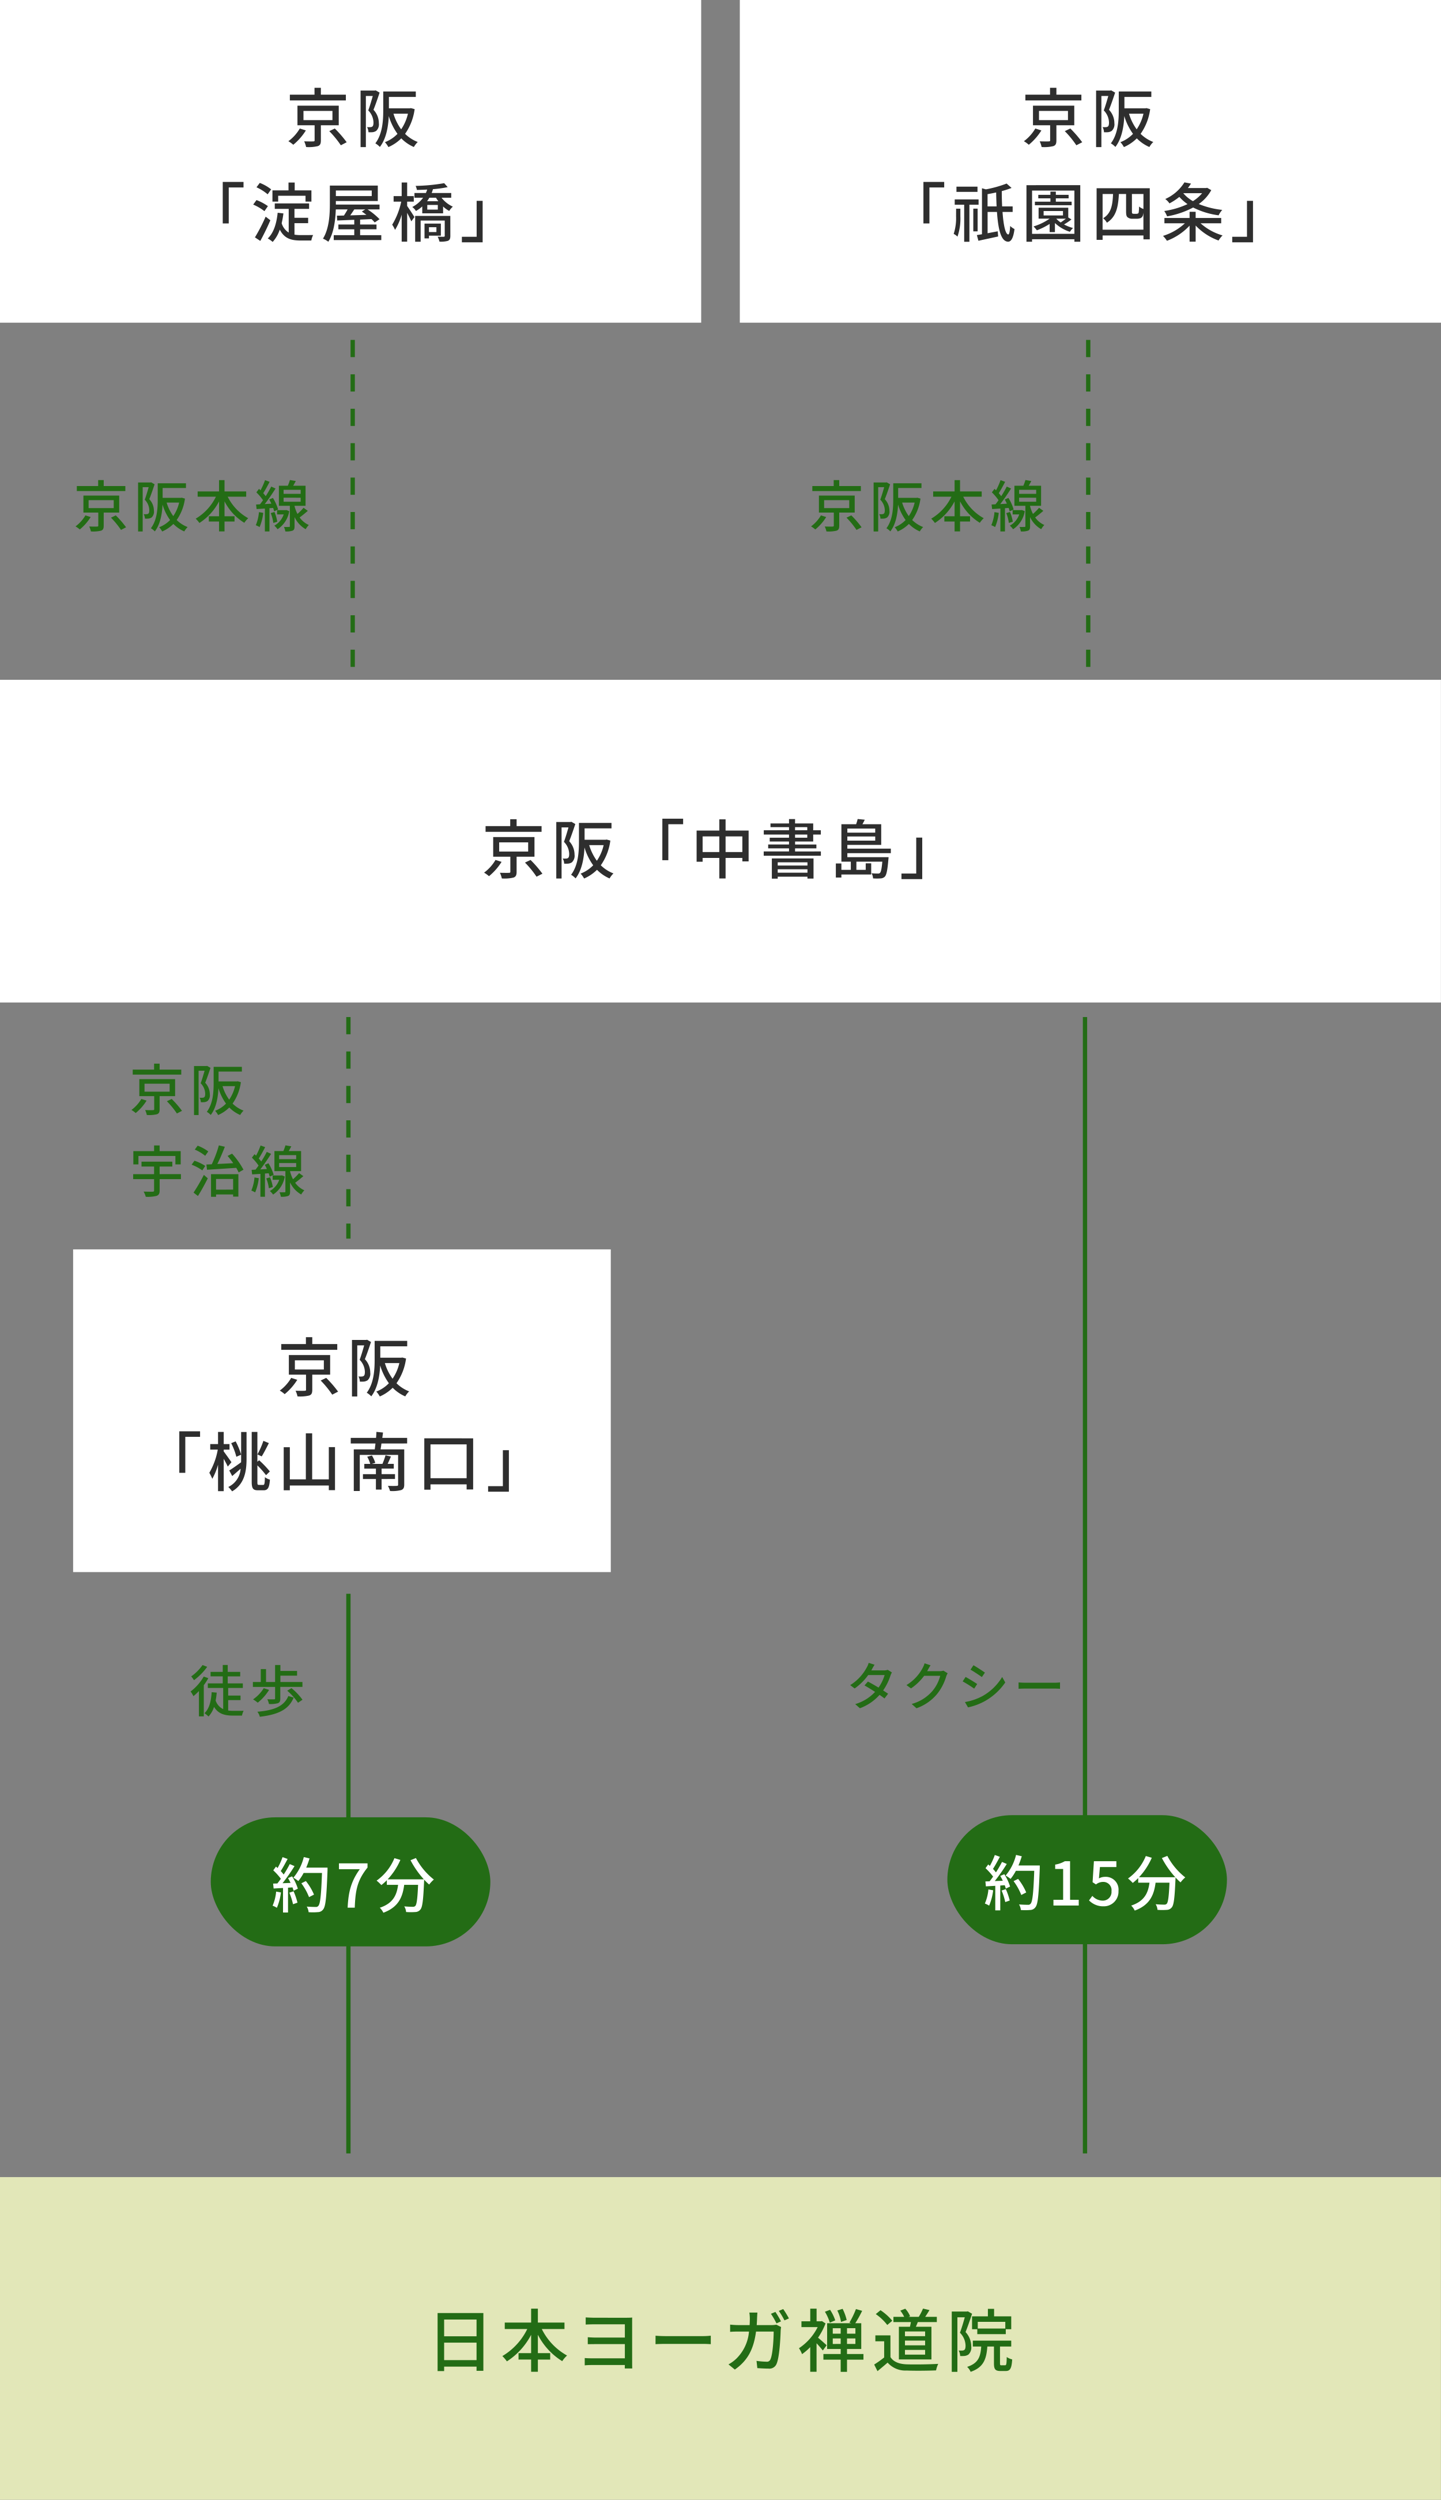 <svg xmlns="http://www.w3.org/2000/svg" width="335.016" height="581" viewBox="0 0 335.016 581">
  <rect x="0" y="0" width="335.016" height="581" fill="#808080" stroke="none"/>
  <g id="グループ_987" data-name="グループ 987" transform="translate(-20 -2102)">
    <rect id="長方形_600" data-name="長方形 600" width="335" height="75" transform="translate(20 2260)" fill="#fff"/>
    <rect id="長方形_598" data-name="長方形 598" width="163.016" height="75" transform="translate(20 2102)" fill="#fff"/>
    <rect id="長方形_599" data-name="長方形 599" width="163.016" height="75" transform="translate(192 2102)" fill="#fff"/>
    <path id="パス_3270" data-name="パス 3270" d="M-42.09-10.995h-5.805v-1.6H-49.38v1.6h-5.73V-9.66h13.02ZM-52.8-3.135A9.838,9.838,0,0,1-55.455-.18a7.309,7.309,0,0,1,1.14.825,13.54,13.54,0,0,0,2.925-3.33Zm.855-4.08h6.735v2.13h-6.735Zm8.205,3.33v-4.56h-9.6v4.56h3.99V-.39c0,.2-.075.255-.345.255-.24.015-1.185.015-2.085-.015a5.727,5.727,0,0,1,.45,1.32,9.15,9.15,0,0,0,2.7-.2c.57-.195.735-.585.735-1.335V-3.885ZM-45.945-2.52A22.757,22.757,0,0,1-43.26.765l1.365-.7a26.568,26.568,0,0,0-2.76-3.195ZM-35.16-12l-.21.045h-3.3V1.185h1.23v-11.88h1.6c-.285,1.02-.675,2.355-1.05,3.36A4.114,4.114,0,0,1-35.67-4.53c0,.435-.06.795-.27.945a.808.808,0,0,1-.465.135,4.521,4.521,0,0,1-.765-.015,2.724,2.724,0,0,1,.33,1.2,7.113,7.113,0,0,0,.99-.015,2.019,2.019,0,0,0,.81-.3,2.076,2.076,0,0,0,.615-1.785,4.541,4.541,0,0,0-1.245-3.12c.48-1.17,1.005-2.73,1.425-3.99Zm7.5,5.43a10.692,10.692,0,0,1-1.575,3.63A12.057,12.057,0,0,1-31.02-6.57Zm.7-1.3-.255.045h-4.875v-2.64h6.255v-1.275H-33.4v4.3c0,2.34-.135,5.52-1.83,7.755a4.788,4.788,0,0,1,1.05.84C-32.67-.8-32.22-3.66-32.115-6.03A13.835,13.835,0,0,0-30.09-1.89,8.042,8.042,0,0,1-33.015.045a5.439,5.439,0,0,1,.81,1.14,9.715,9.715,0,0,0,3-2.025A9.158,9.158,0,0,0-26.28,1.17,5.285,5.285,0,0,1-25.38,0a8.472,8.472,0,0,1-2.94-1.89A12.917,12.917,0,0,0-26.1-7.635Zm12.945,4.8h1.395V-11.43H-9.18v-1.29h-4.83ZM.69-4.965V-8.6h3.9v3.63Zm-5.34,0V-8.6H-.765v3.63ZM.69-9.96v-2.61H-.765v2.61h-5.28v7.245H-4.65V-3.6H-.765V1.17H.69V-3.6h3.9v.81H6.045V-9.96ZM19.725-2.58v.75H12.81v-.75ZM12.81-.165v-.8h6.915v.8Zm-1.365,1.38H12.81V.765h6.915V1.2h1.41V-3.48h-9.69Zm5.4-10.245H19.68V-8.3H16.845Zm0-1.725H19.68v.72H16.845Zm0,5.655v-.72H21.8v-.9h-4.95v-.69H21.06V-9.03h1.77v-1.005H21.06V-11.61H16.845v-1.02h-1.41v1.02H11.13v.855h4.305v.72H9.57V-9.03h5.865V-8.3H10.95v.885h4.485v.69H10.59v.9h4.845v.72H9.555v1h13.29v-1Zm18.63-5.325v.945H29v-.945ZM29-7.62v-.96h6.48v.96Zm10.11,2.91V-5.76H29v-.87H36.87v-4.8H32.505c.18-.33.375-.69.54-1.05l-1.65-.165a10.555,10.555,0,0,1-.36,1.215h-3.42v8.7h2.19V-.825h-2.19V-2.31h-1.29V.96h1.29V.255h6.93v-2.6H33.27V-.825H31.1V-2.73h6.03c-.15,1.68-.315,2.37-.54,2.61a.636.636,0,0,1-.495.15,12.743,12.743,0,0,1-1.47-.075,2.638,2.638,0,0,1,.345,1.2,11.725,11.725,0,0,0,1.8,0,1.454,1.454,0,0,0,.96-.42c.375-.435.6-1.485.81-3.99.03-.165.045-.525.045-.525H29v-.93Zm7.3-3.615h-1.4V.03H41.58V1.32h4.83Z" transform="translate(188 2305)" fill="#2e2e2e"/>
    <path id="パス_3266" data-name="パス 3266" d="M-1.59-10.995H-7.4v-1.6H-8.88v1.6h-5.73V-9.66H-1.59ZM-12.3-3.135A9.838,9.838,0,0,1-14.955-.18a7.309,7.309,0,0,1,1.14.825,13.54,13.54,0,0,0,2.925-3.33Zm.855-4.08H-4.71v2.13h-6.735Zm8.2,3.33v-4.56h-9.6v4.56h3.99V-.39c0,.2-.075.255-.345.255-.24.015-1.185.015-2.085-.015a5.727,5.727,0,0,1,.45,1.32,9.15,9.15,0,0,0,2.7-.2C-7.56.78-7.4.39-7.4-.36V-3.885Zm-2.2,1.365A22.757,22.757,0,0,1-2.76.765L-1.4.06a26.568,26.568,0,0,0-2.76-3.195ZM5.34-12l-.21.045H1.83V1.185H3.06v-11.88H4.665c-.285,1.02-.675,2.355-1.05,3.36A4.114,4.114,0,0,1,4.83-4.53c0,.435-.06.795-.27.945A.808.808,0,0,1,4.1-3.45a4.521,4.521,0,0,1-.765-.015,2.724,2.724,0,0,1,.33,1.2,7.113,7.113,0,0,0,.99-.015,2.019,2.019,0,0,0,.81-.3,2.076,2.076,0,0,0,.615-1.785A4.541,4.541,0,0,0,4.83-7.485c.48-1.17,1.005-2.73,1.425-3.99Zm7.5,5.43a10.692,10.692,0,0,1-1.575,3.63A12.057,12.057,0,0,1,9.48-6.57Zm.7-1.3-.255.045H8.415v-2.64H14.67v-1.275H7.1v4.3C7.1-5.1,6.96-1.92,5.265.315a4.788,4.788,0,0,1,1.05.84C7.83-.8,8.28-3.66,8.385-6.03A13.835,13.835,0,0,0,10.41-1.89,8.042,8.042,0,0,1,7.485.045a5.439,5.439,0,0,1,.81,1.14,9.715,9.715,0,0,0,3-2.025A9.158,9.158,0,0,0,14.22,1.17,5.285,5.285,0,0,1,15.12,0a8.472,8.472,0,0,1-2.94-1.89A12.917,12.917,0,0,0,14.4-7.635Zm-43.755,26.8h1.395V10.57h3.435V9.28h-4.83Zm12.885-6.435h6.36v1.365H-9.6v-2.61h-3.885V9.43h-1.44v1.815H-18.66v2.61h1.335Zm-1.635-1.485a9.993,9.993,0,0,0-2.64-1.5l-.765,1.02a10.87,10.87,0,0,1,2.6,1.635Zm-.75,3.9a11.562,11.562,0,0,0-2.655-1.41l-.765,1.05a11.094,11.094,0,0,1,2.61,1.53Zm-.525,2.445a41.477,41.477,0,0,1-2.49,4.815l1.245.825c.78-1.41,1.665-3.21,2.34-4.8Zm6.7,1.515h3.18V17.62h-3.18V15.55h3.4V14.275H-18.12V15.55h3.24v5.505a3.857,3.857,0,0,1-1.635-2.175,20.563,20.563,0,0,0,.405-2.28l-1.335-.15c-.27,2.55-.93,4.665-2.3,5.97a7.075,7.075,0,0,1,1.14.81,8.086,8.086,0,0,0,1.65-2.865c1.08,2.13,2.73,2.535,4.86,2.535h2.475a4.395,4.395,0,0,1,.42-1.275c-.57.015-2.385.015-2.835.015a9.547,9.547,0,0,1-1.5-.1ZM2.925,15.67l-.8.5c.345.225.7.495,1.065.765-1.305.045-2.58.09-3.765.12.315-.435.63-.915.945-1.38Zm1.5-4.395v1.3h-8.34v-1.3Zm-2.7,10.38V20.29h3.81V19.18H1.725V18.04l2.64-.12a8.733,8.733,0,0,1,.75.78l1.125-.75a15.586,15.586,0,0,0-2.79-2.28H6.24V14.545H-3.915V13.72h9.75V10.135H-5.31V14.35c0,2.385-.135,5.76-1.605,8.115a5.628,5.628,0,0,1,1.245.72C-4.365,21.1-4.02,18.1-3.93,15.67h2.745c-.255.48-.57.99-.855,1.425-.6.015-1.155.03-1.635.03L-3.6,18.25l3.96-.165v1.1H-3.33v1.11H.36v1.365H-4.41V22.8H6.645v-1.14ZM12.66,13.87H14.2V12.58H12.66V9.415H11.385V12.58H9.51v1.29h1.77a16.99,16.99,0,0,1-2.1,5.355,6.283,6.283,0,0,1,.66,1.215,14.162,14.162,0,0,0,1.545-3.555V23.17H12.66v-6.7c.375.7.78,1.515.96,1.98l.735-1c-.24-.39-1.275-2-1.7-2.58Zm6.8,5.94v1.125H17.73V19.81Zm1.035,1.965V18.97h-3.8v3.435H17.73v-.63Zm2.2-4.59H14.52v6h1.275v-4.92h5.6v3.54c0,.165-.045.21-.24.225-.18,0-.8,0-1.41-.015a4.538,4.538,0,0,1,.42,1.14,5.781,5.781,0,0,0,1.98-.18c.435-.21.555-.555.555-1.155Zm-2.91-1.47H17.34v-1.08h2.445Zm-.42-2.76a6.333,6.333,0,0,0,.54.81h-2.61a8.228,8.228,0,0,0,.525-.81Zm3.54,0v-1.1H18.36c.12-.3.21-.585.3-.885a26.437,26.437,0,0,0,3.42-.48l-.81-.915a43.318,43.318,0,0,1-6.645.63,3.645,3.645,0,0,1,.3.945c.765-.015,1.575-.045,2.385-.09a5.723,5.723,0,0,1-.3.795H14.355v1.1h2.01a7.238,7.238,0,0,1-2.52,2.16,2.994,2.994,0,0,1,.855.93,8.4,8.4,0,0,0,1.47-1.065v1.6h4.845v-1.59A6.49,6.49,0,0,0,22.44,16.03a4.218,4.218,0,0,1,.84-1,7.01,7.01,0,0,1-2.625-2.07Zm7.305.72H28.815V22.03H25.38v1.29h4.83Z" transform="translate(102 2135)" fill="#2e2e2e"/>
    <path id="パス_3267" data-name="パス 3267" d="M-1.59-10.995H-7.4v-1.6H-8.88v1.6h-5.73V-9.66H-1.59ZM-12.3-3.135A9.838,9.838,0,0,1-14.955-.18a7.309,7.309,0,0,1,1.14.825,13.54,13.54,0,0,0,2.925-3.33Zm.855-4.08H-4.71v2.13h-6.735Zm8.2,3.33v-4.56h-9.6v4.56h3.99V-.39c0,.2-.075.255-.345.255-.24.015-1.185.015-2.085-.015a5.727,5.727,0,0,1,.45,1.32,9.15,9.15,0,0,0,2.7-.2C-7.56.78-7.4.39-7.4-.36V-3.885Zm-2.2,1.365A22.757,22.757,0,0,1-2.76.765L-1.4.06a26.568,26.568,0,0,0-2.76-3.195ZM5.34-12l-.21.045H1.83V1.185H3.06v-11.88H4.665c-.285,1.02-.675,2.355-1.05,3.36A4.114,4.114,0,0,1,4.83-4.53c0,.435-.06.795-.27.945A.808.808,0,0,1,4.1-3.45a4.521,4.521,0,0,1-.765-.015,2.724,2.724,0,0,1,.33,1.2,7.113,7.113,0,0,0,.99-.015,2.019,2.019,0,0,0,.81-.3,2.076,2.076,0,0,0,.615-1.785A4.541,4.541,0,0,0,4.83-7.485c.48-1.17,1.005-2.73,1.425-3.99Zm7.5,5.43a10.692,10.692,0,0,1-1.575,3.63A12.057,12.057,0,0,1,9.48-6.57Zm.7-1.3-.255.045H8.415v-2.64H14.67v-1.275H7.1v4.3C7.1-5.1,6.96-1.92,5.265.315a4.788,4.788,0,0,1,1.05.84C7.83-.8,8.28-3.66,8.385-6.03A13.835,13.835,0,0,0,10.41-1.89,8.042,8.042,0,0,1,7.485.045a5.439,5.439,0,0,1,.81,1.14,9.715,9.715,0,0,0,3-2.025A9.158,9.158,0,0,0,14.22,1.17,5.285,5.285,0,0,1,15.12,0a8.472,8.472,0,0,1-2.94-1.89A12.917,12.917,0,0,0,14.4-7.635Zm-51.855,26.8h1.395V10.57h3.435V9.28h-4.83Zm12.57-8.55h-4.89V11.6h4.89Zm-4.98,6.885a11.762,11.762,0,0,1-.555,4.095A3.2,3.2,0,0,1-30.4,22a12.805,12.805,0,0,0,.675-4.725v-1.77h-.99Zm5.235-2.685v-1.23h-5.55v1.23h2.2v8.61h1.215v-8.61Zm-.225.915h-1.005v5.28h1.005Zm2.31-.525v-2.85c.66-.105,1.32-.24,2-.39.015,1.14.06,2.235.1,3.24Zm5.835,1.29v-1.29H-20.01c-.06-1.11-.09-2.31-.09-3.555a21.511,21.511,0,0,0,2.28-.735l-1.155-1.02a26.89,26.89,0,0,1-4.815,1.35l-.915-.255V21.445c-.435.075-.84.135-1.185.195l.36,1.32c1.29-.285,2.985-.645,4.59-1l-.1-1.2c-.8.15-1.6.3-2.355.45v-4.95h2.175c.3,4.215.975,6.87,2.595,6.915.57,0,1.185-.57,1.485-2.94a3.584,3.584,0,0,1-1-.72c-.075,1.26-.225,1.98-.45,1.98-.66-.045-1.11-2.145-1.335-5.235Zm13.71-2.385H-7.53v-.78h2.97v-.81H-7.53v-.75H-8.79v.75h-2.82v.81h2.82v.78H-12.4v.825h8.55Zm-3.57,3.945H-5.19c-.375.3-.81.615-1.215.885a5.959,5.959,0,0,1-1.02-.87Zm-2.94-1.77h4.5v1.02h-4.5Zm5.73,1.5V15.28h-6.9v2.535H-8.97a13,13,0,0,1-3.75,1.815,7.118,7.118,0,0,1,.78.9,16.155,16.155,0,0,0,2.97-1.485V20.95h1.23V18.835a9.051,9.051,0,0,0,3.48,2.04,4.612,4.612,0,0,1,.735-.885,8.991,8.991,0,0,1-2.1-.825A13.458,13.458,0,0,0-3.9,18Zm-8.415,3.8V11.29h9.84V21.34Zm-1.305-11.31V23.185h1.305V22.6h9.84v.585h1.365V10.03Zm17.7,10.35V12.085h2.43c-.105,2.565-.42,4.5-2.3,5.64a3.6,3.6,0,0,1,.87,1.035c2.19-1.38,2.625-3.66,2.79-6.675H8.8V16.09c0,.945.12,1.23.39,1.44a1.7,1.7,0,0,0,1.05.315h1a2.769,2.769,0,0,0,.9-.135,1,1,0,0,0,.555-.6,3.074,3.074,0,0,0,.135-.75v4.02Zm9.495-4.815a3.528,3.528,0,0,1-1.02-.57,9.944,9.944,0,0,1-.075,1.3c-.03.195-.1.3-.195.33a1,1,0,0,1-.405.06H10.59a.671.671,0,0,1-.33-.075c-.075-.045-.1-.21-.1-.45v-4.08H12.84ZM1.95,10.75v12H3.345V21.73H12.84v.9h1.47V10.75Zm20.175,1.155h4.35a8.83,8.83,0,0,1-2.13,1.845,8.263,8.263,0,0,1-2.235-1.83Zm5.52-1.26-.24.06h-4.23q.383-.518.72-1.035l-1.53-.285a10.1,10.1,0,0,1-4.455,3.87,4.2,4.2,0,0,1,.975,1.02,13.831,13.831,0,0,0,2.3-1.515,10.26,10.26,0,0,0,1.9,1.68,19.185,19.185,0,0,1-5.415,1.6,5.231,5.231,0,0,1,.66,1.245,20.234,20.234,0,0,0,6.06-2.055,18.419,18.419,0,0,0,5.925,1.815,5.766,5.766,0,0,1,.84-1.26,19.939,19.939,0,0,1-5.46-1.365,9.5,9.5,0,0,0,2.91-3.225Zm3.27,8.25v-1.23h-5.94v-1.44h-1.41v1.44h-5.85V18.9H22.47a13.083,13.083,0,0,1-5.085,2.925,6.631,6.631,0,0,1,.915,1.14,13.872,13.872,0,0,0,5.265-3.525V23.17h1.41V19.42A13.753,13.753,0,0,0,30.3,22.9a5.892,5.892,0,0,1,.93-1.185,12.985,12.985,0,0,1-5.115-2.82Zm7.395-5.22h-1.4V22.03H33.48v1.29h4.83Z" transform="translate(273 2135)" fill="#2e2e2e"/>
    <path id="パス_3269" data-name="パス 3269" d="M12.142-9.529H7.111V-10.92H5.824v1.391H.858v1.157H12.142ZM2.86-2.717A8.526,8.526,0,0,1,.559-.156a6.335,6.335,0,0,1,.988.715A11.735,11.735,0,0,0,4.082-2.327ZM3.6-6.253H9.438v1.846H3.6Zm7.111,2.886V-7.319H2.392v3.952H5.85V-.338c0,.169-.065.221-.3.221C5.343-.1,4.524-.1,3.744-.13a4.963,4.963,0,0,1,.39,1.144A7.93,7.93,0,0,0,6.474.845c.494-.169.637-.507.637-1.157V-3.367ZM8.8-2.184A19.723,19.723,0,0,1,11.128.663L12.311.052A23.026,23.026,0,0,0,9.919-2.717ZM18.148-10.4l-.182.039h-2.86V1.027h1.066v-10.3h1.391c-.247.884-.585,2.041-.91,2.912a3.565,3.565,0,0,1,1.053,2.431c0,.377-.052.689-.234.819a.7.7,0,0,1-.4.117A3.918,3.918,0,0,1,16.406-3a2.361,2.361,0,0,1,.286,1.04,6.165,6.165,0,0,0,.858-.013,1.75,1.75,0,0,0,.7-.26,1.8,1.8,0,0,0,.533-1.547,3.935,3.935,0,0,0-1.079-2.7c.416-1.014.871-2.366,1.235-3.458Zm6.5,4.706a9.267,9.267,0,0,1-1.365,3.146,10.449,10.449,0,0,1-1.547-3.146Zm.611-1.131-.221.039H20.813V-9.074h5.421v-1.1H19.669v3.731c0,2.028-.117,4.784-1.586,6.721a4.149,4.149,0,0,1,.91.728c1.313-1.69,1.7-4.173,1.794-6.227a11.99,11.99,0,0,0,1.755,3.588A6.97,6.97,0,0,1,20.007.039a4.714,4.714,0,0,1,.7.988,8.419,8.419,0,0,0,2.6-1.755,7.937,7.937,0,0,0,2.535,1.742A4.58,4.58,0,0,1,26.624,0a7.342,7.342,0,0,1-2.548-1.638A11.2,11.2,0,0,0,26-6.617Zm14.976-.234V-8.281H35.2v-2.626H33.93v2.626H28.951v1.222H33.2A12.072,12.072,0,0,1,28.5-1.95a6.98,6.98,0,0,1,.858,1A13.207,13.207,0,0,0,33.93-5.967v3.458H31.551v1.222H33.93v2.3H35.2v-2.3h2.327V-2.509H35.2V-5.98a12.618,12.618,0,0,0,4.6,4.992,5.486,5.486,0,0,1,.91-1.066,11.55,11.55,0,0,1-4.771-5ZM43.2-3.471a9.952,9.952,0,0,1-.728,3.042A6.184,6.184,0,0,1,43.355,0,11.855,11.855,0,0,0,44.2-3.3Zm3.3-.975a7.21,7.21,0,0,1,.234.793l.923-.429a10.608,10.608,0,0,0-1.209-2.691l-.858.364a9.761,9.761,0,0,1,.494.975l-1.534.091C45.4-6.422,46.332-7.8,47.06-8.957l-1-.455a23.414,23.414,0,0,1-1.287,2.236,8.033,8.033,0,0,0-.572-.7c.468-.715,1.027-1.755,1.482-2.639l-1.066-.39a15.559,15.559,0,0,1-1.053,2.366c-.117-.117-.234-.234-.351-.338l-.611.806A12.449,12.449,0,0,1,44.148-6.24c-.234.338-.481.663-.7.949l-.91.052.117,1.053c.572-.026,1.222-.078,1.924-.117V1.014h1.066v-5.4Zm-.559,1.2a8.782,8.782,0,0,1,.6,2.288l.923-.286a10.06,10.06,0,0,0-.65-2.262Zm3.64-.715-.169.026H47.424v1h1.534A4.747,4.747,0,0,1,46.774-.325a3.835,3.835,0,0,1,.754.832,6.192,6.192,0,0,0,2.717-4.2Zm-.65-2.86H52.9v.936H48.932Zm0-1.833H52.9v.936H48.932Zm4.641,4.173a13.262,13.262,0,0,1-1.417,1.43,8.876,8.876,0,0,1-.676-1.794V-4.94h2.561V-9.607H51.168c.195-.338.4-.715.6-1.092L50.4-10.933a11.048,11.048,0,0,1-.481,1.326H47.84V-4.94h2.548V-.208c0,.143-.039.182-.195.182s-.65.013-1.17,0a4.34,4.34,0,0,1,.312,1.04,4.4,4.4,0,0,0,1.69-.182c.377-.169.455-.481.455-1.027V-2.327A6.209,6.209,0,0,0,54.067.494a4.651,4.651,0,0,1,.728-.975,5.2,5.2,0,0,1-2.132-1.755c.6-.429,1.287-1,1.9-1.534Z" transform="translate(37 2224.5)" fill="#236c15"/>
    <path id="パス_3268" data-name="パス 3268" d="M12.142-9.529H7.111V-10.92H5.824v1.391H.858v1.157H12.142ZM2.86-2.717A8.526,8.526,0,0,1,.559-.156a6.335,6.335,0,0,1,.988.715A11.735,11.735,0,0,0,4.082-2.327ZM3.6-6.253H9.438v1.846H3.6Zm7.111,2.886V-7.319H2.392v3.952H5.85V-.338c0,.169-.065.221-.3.221C5.343-.1,4.524-.1,3.744-.13a4.963,4.963,0,0,1,.39,1.144A7.93,7.93,0,0,0,6.474.845c.494-.169.637-.507.637-1.157V-3.367ZM8.8-2.184A19.723,19.723,0,0,1,11.128.663L12.311.052A23.026,23.026,0,0,0,9.919-2.717ZM18.148-10.4l-.182.039h-2.86V1.027h1.066v-10.3h1.391c-.247.884-.585,2.041-.91,2.912a3.565,3.565,0,0,1,1.053,2.431c0,.377-.052.689-.234.819a.7.7,0,0,1-.4.117A3.918,3.918,0,0,1,16.406-3a2.361,2.361,0,0,1,.286,1.04,6.165,6.165,0,0,0,.858-.013,1.75,1.75,0,0,0,.7-.26,1.8,1.8,0,0,0,.533-1.547,3.935,3.935,0,0,0-1.079-2.7c.416-1.014.871-2.366,1.235-3.458Zm6.5,4.706a9.267,9.267,0,0,1-1.365,3.146,10.449,10.449,0,0,1-1.547-3.146Zm.611-1.131-.221.039H20.813V-9.074h5.421v-1.1H19.669v3.731c0,2.028-.117,4.784-1.586,6.721a4.149,4.149,0,0,1,.91.728c1.313-1.69,1.7-4.173,1.794-6.227a11.99,11.99,0,0,0,1.755,3.588A6.97,6.97,0,0,1,20.007.039a4.714,4.714,0,0,1,.7.988,8.419,8.419,0,0,0,2.6-1.755,7.937,7.937,0,0,0,2.535,1.742A4.58,4.58,0,0,1,26.624,0a7.342,7.342,0,0,1-2.548-1.638A11.2,11.2,0,0,0,26-6.617Zm14.976-.234V-8.281H35.2v-2.626H33.93v2.626H28.951v1.222H33.2A12.072,12.072,0,0,1,28.5-1.95a6.98,6.98,0,0,1,.858,1A13.207,13.207,0,0,0,33.93-5.967v3.458H31.551v1.222H33.93v2.3H35.2v-2.3h2.327V-2.509H35.2V-5.98a12.618,12.618,0,0,0,4.6,4.992,5.486,5.486,0,0,1,.91-1.066,11.55,11.55,0,0,1-4.771-5ZM43.2-3.471a9.952,9.952,0,0,1-.728,3.042A6.184,6.184,0,0,1,43.355,0,11.855,11.855,0,0,0,44.2-3.3Zm3.3-.975a7.21,7.21,0,0,1,.234.793l.923-.429a10.608,10.608,0,0,0-1.209-2.691l-.858.364a9.761,9.761,0,0,1,.494.975l-1.534.091C45.4-6.422,46.332-7.8,47.06-8.957l-1-.455a23.414,23.414,0,0,1-1.287,2.236,8.033,8.033,0,0,0-.572-.7c.468-.715,1.027-1.755,1.482-2.639l-1.066-.39a15.559,15.559,0,0,1-1.053,2.366c-.117-.117-.234-.234-.351-.338l-.611.806A12.449,12.449,0,0,1,44.148-6.24c-.234.338-.481.663-.7.949l-.91.052.117,1.053c.572-.026,1.222-.078,1.924-.117V1.014h1.066v-5.4Zm-.559,1.2a8.782,8.782,0,0,1,.6,2.288l.923-.286a10.06,10.06,0,0,0-.65-2.262Zm3.64-.715-.169.026H47.424v1h1.534A4.747,4.747,0,0,1,46.774-.325a3.835,3.835,0,0,1,.754.832,6.192,6.192,0,0,0,2.717-4.2Zm-.65-2.86H52.9v.936H48.932Zm0-1.833H52.9v.936H48.932Zm4.641,4.173a13.262,13.262,0,0,1-1.417,1.43,8.876,8.876,0,0,1-.676-1.794V-4.94h2.561V-9.607H51.168c.195-.338.4-.715.6-1.092L50.4-10.933a11.048,11.048,0,0,1-.481,1.326H47.84V-4.94h2.548V-.208c0,.143-.039.182-.195.182s-.65.013-1.17,0a4.34,4.34,0,0,1,.312,1.04,4.4,4.4,0,0,0,1.69-.182c.377-.169.455-.481.455-1.027V-2.327A6.209,6.209,0,0,0,54.067.494a4.651,4.651,0,0,1,.728-.975,5.2,5.2,0,0,1-2.132-1.755c.6-.429,1.287-1,1.9-1.534Z" transform="translate(208 2224.5)" fill="#236c15"/>
    <line id="線_360" data-name="線 360" y2="76" transform="translate(102 2181)" fill="none" stroke="#236c15" stroke-width="1" stroke-dasharray="4"/>
    <line id="線_361" data-name="線 361" y2="76" transform="translate(273 2181)" fill="none" stroke="#236c15" stroke-width="1" stroke-dasharray="4"/>
    <rect id="長方形_604" data-name="長方形 604" width="335" height="75" transform="translate(20 2608)" fill="#e2e7b8"/>
    <path id="パス_3277" data-name="パス 3277" d="M4.256-1.456V-5.52h7.536v4.064Zm7.536-9.44v3.9H4.256v-3.9ZM2.736-12.4V1.088h1.52V.048h7.536v.976h1.584V-12.4Zm29.5,3.712v-1.5H26.048v-3.232H24.48v3.232H18.352v1.5h5.232A14.858,14.858,0,0,1,17.792-2.4a8.591,8.591,0,0,1,1.056,1.232A16.254,16.254,0,0,0,24.48-7.344v4.256H21.552v1.5H24.48V1.248h1.568V-1.584h2.864v-1.5H26.048V-7.36a15.53,15.53,0,0,0,5.664,6.144,6.752,6.752,0,0,1,1.12-1.312,14.216,14.216,0,0,1-5.872-6.16Zm15.728-1.568c0-.416,0-.864.016-1.1-.288.032-.784.048-1.232.048H39.344c-.608,0-1.744-.048-2.176-.08v1.664c.416-.032,1.568-.064,2.176-.064h6.928V-6.7h-6.72c-.688,0-1.44-.048-1.9-.08v1.616c.416,0,1.216-.016,1.92-.016h6.7v3.3H38.56c-.7,0-1.3-.032-1.616-.064v1.7C37.28-.288,37.952-.32,38.56-.32h7.712c-.016.3-.016.608-.016.8h1.728c0-.288-.016-.72-.016-1.056Zm5.44,5.088c.528-.032,1.472-.064,2.368-.064h8.7c.7,0,1.424.048,1.776.064V-7.136c-.384.032-1.008.1-1.792.1H55.776c-.864,0-1.856-.048-2.368-.1Zm29.168-5.3a23.186,23.186,0,0,0-1.3-2.192l-1.04.432A18.16,18.16,0,0,1,81.52-10ZM76.928-9.6c.032-.5.064-1.024.08-1.568.016-.384.048-.976.08-1.344H75.216a10.178,10.178,0,0,1,.112,1.376q0,.816-.048,1.536H72.7c-.624,0-1.344-.048-1.952-.112v1.68C71.36-8.08,72.112-8.1,72.7-8.1h2.432a9.945,9.945,0,0,1-2.928,6.288,8.538,8.538,0,0,1-1.84,1.344L71.84.736C74.592-1.2,76.176-3.648,76.768-8.1h4.1c0,1.728-.208,5.344-.752,6.464a.846.846,0,0,1-.912.544,18.318,18.318,0,0,1-2.32-.192L77.072.4c.8.048,1.744.112,2.608.112A1.784,1.784,0,0,0,81.536-.576c.7-1.568.912-6.144.96-7.76.016-.208.048-.544.1-.816l-1.1-.544a7.275,7.275,0,0,1-1.1.1Zm5.136-3.3A17.643,17.643,0,0,1,83.376-10.7l1.04-.448a21.471,21.471,0,0,0-1.328-2.176ZM97.84-10.784a11.4,11.4,0,0,0-.944-2.592l-1.232.384a9.664,9.664,0,0,1,.864,2.656Zm-2.656.08a10.432,10.432,0,0,0-1.2-2.448l-1.2.448A10.579,10.579,0,0,1,93.92-10.16Zm-2,5.792c-.3-.288-1.44-1.312-2-1.76a15.608,15.608,0,0,0,1.744-3.312l-.832-.544-.256.048h-.992v-2.944H89.376v2.944H87.328v1.344H91.1a12.659,12.659,0,0,1-4.352,4.912,6.563,6.563,0,0,1,.72,1.376,13.435,13.435,0,0,0,1.9-1.632V1.248h1.472V-5.376c.528.56,1.136,1.264,1.456,1.68Zm1.424-.3V-6.5h1.84v1.28Zm0-3.664h1.84V-7.6h-1.84ZM99.872-7.6H97.92V-8.88h1.952Zm0,2.384H97.92V-6.5h1.952Zm1.872,2.336H97.92V-4.048h3.312v-5.984H99.84a27.683,27.683,0,0,0,1.6-2.88L100-13.328a20.473,20.473,0,0,1-1.52,3.152l.432.144H93.3v5.984h3.152V-2.88H92.432v1.312h4.016V1.264H97.92V-1.568h3.824ZM116.08-7.024h-4.688v-1.1h4.688Zm0,2.128h-4.688V-6h4.688Zm0,2.16h-4.688v-1.1h4.688Zm-6.1-6.48v7.6h7.568v-7.6h-3.616c.144-.336.3-.7.448-1.088H118.8V-11.52h-2.7c.3-.448.656-1.008.992-1.568l-1.5-.352a13.706,13.706,0,0,1-.992,1.92h-2.368l.352-.144a5.627,5.627,0,0,0-1.12-1.744l-1.152.448a7.656,7.656,0,0,1,.9,1.44h-2.5V-10.3h4.064c-.064.352-.144.736-.224,1.088Zm-1.536-1.392a12.564,12.564,0,0,0-2.736-2.448l-1.1.9a12.021,12.021,0,0,1,2.672,2.528Zm-.432,3.392h-3.5V-5.84h2.048v3.76a24.119,24.119,0,0,1-2.32,1.648l.768,1.536c.832-.688,1.6-1.328,2.352-1.984A5.479,5.479,0,0,0,111.776.96c1.824.08,5.04.048,6.848-.032a6.777,6.777,0,0,1,.5-1.52c-2,.128-5.552.176-7.328.112-1.76-.064-3.072-.576-3.776-1.68ZM134.72-8.8h-6.4v-1.552h6.4Zm-7.728-2.832V-8.64h1.216V-7.5h6.624V-8.64H136.1v-2.992h-3.984v-1.744h-1.44v1.744Zm-.976-1.168-.224.048h-3.52V1.264h1.312V-11.408H125.3c-.3,1.088-.72,2.512-1.12,3.584a4.388,4.388,0,0,1,1.3,2.992c0,.464-.064.848-.288,1.008a.861.861,0,0,1-.5.144,4.822,4.822,0,0,1-.816-.016,2.905,2.905,0,0,1,.352,1.28,7.587,7.587,0,0,0,1.056-.016,2.154,2.154,0,0,0,.864-.32,2.215,2.215,0,0,0,.656-1.9,4.844,4.844,0,0,0-1.328-3.328c.512-1.248,1.072-2.912,1.52-4.256ZM133.824-.256c-.288,0-.336-.048-.336-.48V-4.624H136.1v-1.36h-8.928v1.36h1.952c-.16,2.416-.7,3.9-3.28,4.736a3.227,3.227,0,0,1,.816,1.152c3.008-1.04,3.664-2.928,3.888-5.888h1.536v3.9c0,1.36.288,1.792,1.5,1.792h1.248c.992,0,1.36-.56,1.488-2.688a3.767,3.767,0,0,1-1.264-.56c-.032,1.664-.1,1.92-.384,1.92Z" transform="translate(119 2652)" fill="#236c15"/>
    <rect id="長方形_923" data-name="長方形 923" width="65" height="30" rx="15" transform="translate(69 2524.383)" fill="#236c15"/>
    <rect id="長方形_924" data-name="長方形 924" width="65" height="30" rx="15" transform="translate(240.25 2523.883)" fill="#236c15"/>
    <rect id="長方形_925" data-name="長方形 925" width="125" height="75" transform="translate(37 2392.383)" fill="#fff"/>
    <path id="パス_3271" data-name="パス 3271" d="M-1.59-10.995H-7.4v-1.6H-8.88v1.6h-5.73V-9.66H-1.59ZM-12.3-3.135A9.838,9.838,0,0,1-14.955-.18a7.309,7.309,0,0,1,1.14.825,13.54,13.54,0,0,0,2.925-3.33Zm.855-4.08H-4.71v2.13h-6.735Zm8.2,3.33v-4.56h-9.6v4.56h3.99V-.39c0,.2-.075.255-.345.255-.24.015-1.185.015-2.085-.015a5.727,5.727,0,0,1,.45,1.32,9.15,9.15,0,0,0,2.7-.2C-7.56.78-7.4.39-7.4-.36V-3.885Zm-2.2,1.365A22.757,22.757,0,0,1-2.76.765L-1.4.06a26.568,26.568,0,0,0-2.76-3.195ZM5.34-12l-.21.045H1.83V1.185H3.06v-11.88H4.665c-.285,1.02-.675,2.355-1.05,3.36A4.114,4.114,0,0,1,4.83-4.53c0,.435-.06.795-.27.945A.808.808,0,0,1,4.1-3.45a4.521,4.521,0,0,1-.765-.015,2.724,2.724,0,0,1,.33,1.2,7.113,7.113,0,0,0,.99-.015,2.019,2.019,0,0,0,.81-.3,2.076,2.076,0,0,0,.615-1.785A4.541,4.541,0,0,0,4.83-7.485c.48-1.17,1.005-2.73,1.425-3.99Zm7.5,5.43a10.692,10.692,0,0,1-1.575,3.63A12.057,12.057,0,0,1,9.48-6.57Zm.7-1.3-.255.045H8.415v-2.64H14.67v-1.275H7.1v4.3C7.1-5.1,6.96-1.92,5.265.315a4.788,4.788,0,0,1,1.05.84C7.83-.8,8.28-3.66,8.385-6.03A13.835,13.835,0,0,0,10.41-1.89,8.042,8.042,0,0,1,7.485.045a5.439,5.439,0,0,1,.81,1.14,9.715,9.715,0,0,0,3-2.025A9.158,9.158,0,0,0,14.22,1.17,5.285,5.285,0,0,1,15.12,0a8.472,8.472,0,0,1-2.94-1.89A12.917,12.917,0,0,0,14.4-7.635Zm-51.855,26.8h1.395V10.57h3.435V9.28h-4.83ZM-18.765,11.5a19.237,19.237,0,0,1-1.38,3.15l.99.465c.51-.81,1.125-2.025,1.665-3.09Zm-7.425,4.965c-.27-.39-1.365-1.95-1.8-2.505v-.42h1.35V12.25h-1.35V9.43h-1.32v2.82h-1.815v1.29h1.755a16.327,16.327,0,0,1-1.965,5.385,10.964,10.964,0,0,1,.69,1.4,14.422,14.422,0,0,0,1.335-3.285v6.15h1.32V15.67c.375.66.75,1.365.945,1.815Zm-.06-4.425a15.165,15.165,0,0,1,1.2,3.165l1.11-.495a16.488,16.488,0,0,0-1.275-3.09Zm2.31-2.6v6.18c0,.285,0,.57-.015.87-1.02.735-2.04,1.47-2.745,1.89l.69,1.305c.615-.54,1.29-1.125,1.95-1.71a5.055,5.055,0,0,1-2.865,4.245,6.254,6.254,0,0,1,.885,1.02c2.985-1.725,3.36-4.86,3.36-7.62V9.445Zm4.14,12.3c-.315,0-.36-.09-.36-.7V17.2a20.447,20.447,0,0,1,2.01,2.28l.885-.87a23.044,23.044,0,0,0-2.49-2.6l-.405.345V9.43h-1.32V21.025c0,1.56.33,1.965,1.44,1.965H-18.7c1,0,1.32-.66,1.455-2.475a3.4,3.4,0,0,1-1.17-.57c-.03,1.41-.09,1.8-.39,1.8Zm16.245-8.79v7.5h-3.87V9.76h-1.47V20.455h-3.72v-7.47H-14.04V22.99h1.425V21.88h9.06v1.08h1.44v-10Zm15.39,7.41V19.24H8.715V17.95H11.55v-1.1H10.125c.255-.525.51-1.125.765-1.71L9.63,14.86a16.936,16.936,0,0,1-.72,1.995H6.45l.8-.24a7.727,7.727,0,0,0-.78-1.71l-1.1.285a7.2,7.2,0,0,1,.705,1.665H4.695v1.1h2.7v1.29H4.38v1.125H7.395v2.46h1.32v-2.46Zm2.82-8.25V10.81H8.88c.06-.42.12-.84.165-1.245l-1.53-.15c-.015.42-.045.9-.09,1.4H1.545v1.305H7.29c-.045.48-.12.96-.165,1.365H2.25v9.675H3.645V14.77h8.91v6.885c0,.24-.075.315-.345.315-.255.015-1.17.03-2.025-.015a5.483,5.483,0,0,1,.495,1.2,8.257,8.257,0,0,0,2.58-.21c.525-.195.72-.54.72-1.29V13.48H8.475c.075-.42.15-.885.21-1.365Zm5.43,8.07v-7.86h8.4v7.86Zm-1.44-9.27v11.94h1.44V21.61h8.4V22.8H30V10.915Zm19.665,2.76h-1.4V22.03H33.48v1.29h4.83Z" transform="translate(100 2425.383)" fill="#2e2e2e"/>
    <path id="パス_3274" data-name="パス 3274" d="M9.636-8.28a2.794,2.794,0,0,1-.9.132H5.82l.144-.264c.12-.24.384-.7.612-1.056L5.208-9.9a4.24,4.24,0,0,1-.456,1.08A10.8,10.8,0,0,1,.912-4.728l1.032.78A13.222,13.222,0,0,0,5.1-7.068H8.916A9.966,9.966,0,0,1,7.5-4.152c-.876-.528-1.8-1.056-2.472-1.4l-.792.9c.648.36,1.572.924,2.46,1.5A10.229,10.229,0,0,1,2.076-.312l1.092.96A11.379,11.379,0,0,0,7.74-2.46c.456.312.852.6,1.14.84l.84-1.1c-.3-.216-.708-.48-1.152-.768a12.859,12.859,0,0,0,1.7-3.444,6.059,6.059,0,0,1,.336-.744Zm12.948.192a2.818,2.818,0,0,1-.9.12H18.8c.06-.1.12-.2.168-.3.132-.24.384-.708.624-1.068L18.2-9.792a5.32,5.32,0,0,1-.444,1.08A10.184,10.184,0,0,1,13.992-4.74l1.056.78A12.494,12.494,0,0,0,18.1-6.888H21.84a9.011,9.011,0,0,1-1.824,3.54,9.7,9.7,0,0,1-4.812,3l1.116,1a10.909,10.909,0,0,0,4.8-3.324,11.876,11.876,0,0,0,2.112-4.08,4.107,4.107,0,0,1,.336-.732Zm6.984-1.26-.684,1.032c.744.42,2.028,1.272,2.64,1.716l.708-1.032C31.668-8.04,30.312-8.928,29.568-9.348ZM27.588-.792,28.3.444A14.06,14.06,0,0,0,32.28-1.044a14.123,14.123,0,0,0,4.68-4.3l-.72-1.272a12.343,12.343,0,0,1-4.6,4.452A13.178,13.178,0,0,1,27.588-.792Zm.156-5.832L27.06-5.592a30.032,30.032,0,0,1,2.676,1.68l.7-1.068C29.868-5.376,28.5-6.216,27.744-6.624ZM40.056-3.876c.4-.024,1.1-.048,1.776-.048H48.36c.528,0,1.068.036,1.332.048V-5.352c-.288.024-.756.072-1.344.072H41.832c-.648,0-1.392-.036-1.776-.072Z" transform="translate(216.75 2498.383)" fill="#236c15"/>
    <path id="パス_3273" data-name="パス 3273" d="M3.094-10.894A10.819,10.819,0,0,1,.455-8.255a8.58,8.58,0,0,1,.65.884,14.2,14.2,0,0,0,3.068-3.107Zm.273,2.678A11.583,11.583,0,0,1,.312-4.745,7,7,0,0,1,.975-3.653a15.343,15.343,0,0,0,1.274-1.2V1.04H3.38V-6.214A12.826,12.826,0,0,0,4.433-7.839ZM9.048-2.743h2.873V-3.8H9.048V-5.564h3.406V-6.63H8.944V-8.255h2.9V-9.3h-2.9v-1.612H7.787V-9.3H4.953v1.04H7.787V-6.63H4.316v1.066H7.891V-.65a3.369,3.369,0,0,1-1.755-2,15.24,15.24,0,0,0,.247-1.833l-1.17-.1C5.07-2.483,4.654-.741,3.536.3a6.144,6.144,0,0,1,.936.767A5.656,5.656,0,0,0,5.759-1.17C6.76.468,8.242.858,10.179.858h2.08A4.362,4.362,0,0,1,12.636-.26c-.494.013-2,.013-2.366.013A9.2,9.2,0,0,1,9.048-.325ZM19.955-3.12c0,.156-.052.195-.247.195s-.884.013-1.56-.013a4.114,4.114,0,0,1,.377,1.1,6.529,6.529,0,0,0,2.067-.182c.455-.182.572-.481.572-1.066v-2.73h5.148V-6.955H21.19V-8.424h3.874v-1.1H21.19v-1.378H19.955v3.952H17.849v-3H16.627v3H14.794v1.144h5.161ZM17.316-5.512a8.608,8.608,0,0,1-2.483,2.6,8.579,8.579,0,0,1,1.092.767,11.718,11.718,0,0,0,2.639-2.977Zm5.72,1.82c-1.014,2.418-3.354,3.328-7.2,3.653a3.172,3.172,0,0,1,.572,1.17c4.173-.507,6.708-1.612,7.865-4.459Zm-.26-1.235a13.854,13.854,0,0,1,2.509,2.8l1.04-.7a14.057,14.057,0,0,0-2.561-2.7Z" transform="translate(64 2499.883)" fill="#236c15"/>
    <line id="線_499" data-name="線 499" y2="51.5" transform="translate(101 2338.383)" fill="none" stroke="#236c15" stroke-width="1" stroke-dasharray="4"/>
    <line id="線_500" data-name="線 500" y2="264.117" transform="translate(272.25 2338.383)" fill="none" stroke="#236c15" stroke-width="1"/>
    <line id="線_501" data-name="線 501" y2="130.073" transform="translate(101 2472.427)" fill="none" stroke="#236c15" stroke-width="1"/>
    <path id="パス_3272" data-name="パス 3272" d="M12.142-9.529H7.111V-10.92H5.824v1.391H.858v1.157H12.142ZM2.86-2.717A8.526,8.526,0,0,1,.559-.156a6.335,6.335,0,0,1,.988.715A11.735,11.735,0,0,0,4.082-2.327ZM3.6-6.253H9.438v1.846H3.6Zm7.111,2.886V-7.319H2.392v3.952H5.85V-.338c0,.169-.065.221-.3.221C5.343-.1,4.524-.1,3.744-.13a4.963,4.963,0,0,1,.39,1.144A7.93,7.93,0,0,0,6.474.845c.494-.169.637-.507.637-1.157V-3.367ZM8.8-2.184A19.723,19.723,0,0,1,11.128.663L12.311.052A23.026,23.026,0,0,0,9.919-2.717ZM18.148-10.4l-.182.039h-2.86V1.027h1.066v-10.3h1.391c-.247.884-.585,2.041-.91,2.912a3.565,3.565,0,0,1,1.053,2.431c0,.377-.052.689-.234.819a.7.7,0,0,1-.4.117A3.918,3.918,0,0,1,16.406-3a2.361,2.361,0,0,1,.286,1.04,6.165,6.165,0,0,0,.858-.013,1.75,1.75,0,0,0,.7-.26,1.8,1.8,0,0,0,.533-1.547,3.935,3.935,0,0,0-1.079-2.7c.416-1.014.871-2.366,1.235-3.458Zm6.5,4.706a9.267,9.267,0,0,1-1.365,3.146,10.449,10.449,0,0,1-1.547-3.146Zm.611-1.131-.221.039H20.813V-9.074h5.421v-1.1H19.669v3.731c0,2.028-.117,4.784-1.586,6.721a4.149,4.149,0,0,1,.91.728c1.313-1.69,1.7-4.173,1.794-6.227a11.99,11.99,0,0,0,1.755,3.588A6.97,6.97,0,0,1,20.007.039a4.714,4.714,0,0,1,.7.988,8.419,8.419,0,0,0,2.6-1.755,7.937,7.937,0,0,0,2.535,1.742A4.58,4.58,0,0,1,26.624,0a7.342,7.342,0,0,1-2.548-1.638A11.2,11.2,0,0,0,26-6.617ZM2.184,10.537h8.593V12.5h1.235V9.419h-4.9V8.093H5.824V9.419H1V12.5H2.184Zm9.88,4.225H7.111V12.994h2.951V11.863H2.9v1.131H5.824v1.768H.962v1.157H5.824v2.639c0,.208-.078.273-.338.286s-1.222,0-2.106-.026a4.432,4.432,0,0,1,.507,1.209,8.614,8.614,0,0,0,2.5-.208c.533-.195.728-.533.728-1.235V15.919h4.953Zm6.357-5.278a10.023,10.023,0,0,0-2.47-1.339l-.663.91A10.245,10.245,0,0,1,17.706,10.5Zm-.7,3.367a10.731,10.731,0,0,0-2.509-1.209l-.663.923a10.525,10.525,0,0,1,2.483,1.326Zm-1.7,6.994c.767-1.222,1.612-2.756,2.288-4.108l-.91-.806a43.158,43.158,0,0,1-2.4,4.121Zm8.177-3.965v2.483H20.228V15.88Zm-5.135,4.147h1.17v-.546h3.965v.507h1.222V14.762H19.058Zm3.848-9.5c.442.507.9,1.1,1.313,1.69-1.274.065-2.535.13-3.692.182.6-1.183,1.235-2.691,1.742-4l-1.391-.325a27.169,27.169,0,0,1-1.651,4.394c-.455.026-.871.039-1.248.052l.143,1.222c1.781-.117,4.329-.273,6.8-.442.221.39.416.754.559,1.066l1.118-.637A18.871,18.871,0,0,0,23.959,10Zm6.253,5.005a9.952,9.952,0,0,1-.728,3.042,6.184,6.184,0,0,1,.884.429,11.855,11.855,0,0,0,.845-3.3Zm3.3-.975a7.209,7.209,0,0,1,.234.793l.923-.429a10.608,10.608,0,0,0-1.209-2.691l-.858.364a9.761,9.761,0,0,1,.494.975l-1.534.091c.845-1.079,1.781-2.457,2.509-3.614l-1-.455a23.414,23.414,0,0,1-1.287,2.236,8.032,8.032,0,0,0-.572-.7c.468-.715,1.027-1.755,1.482-2.639l-1.066-.39a15.56,15.56,0,0,1-1.053,2.366c-.117-.117-.234-.234-.351-.338l-.611.806a12.449,12.449,0,0,1,1.547,1.833c-.234.338-.481.663-.7.949l-.91.052.117,1.053c.572-.026,1.222-.078,1.924-.117v5.317H31.6v-5.4Zm-.559,1.2a8.782,8.782,0,0,1,.6,2.288l.923-.286a10.06,10.06,0,0,0-.65-2.262Zm3.64-.715-.169.026H33.384v1h1.534a4.747,4.747,0,0,1-2.184,2.613,3.835,3.835,0,0,1,.754.832,6.192,6.192,0,0,0,2.717-4.2Zm-.65-2.86h3.965v.936H34.892Zm0-1.833h3.965v.936H34.892Zm4.641,4.173a13.262,13.262,0,0,1-1.417,1.43,8.876,8.876,0,0,1-.676-1.794V14.06H40V9.393H37.128c.195-.338.4-.715.6-1.092l-1.365-.234a11.048,11.048,0,0,1-.481,1.326H33.8V14.06h2.548v4.732c0,.143-.039.182-.195.182s-.65.013-1.17,0a4.34,4.34,0,0,1,.312,1.04,4.4,4.4,0,0,0,1.69-.182c.377-.169.455-.481.455-1.027V16.673a6.209,6.209,0,0,0,2.587,2.821,4.651,4.651,0,0,1,.728-.975,5.2,5.2,0,0,1-2.132-1.755c.6-.429,1.287-1,1.9-1.534Z" transform="translate(50 2360.133)" fill="#236c15"/>
    <path id="パス_3276" data-name="パス 3276" d="M1.2-3.738A10.58,10.58,0,0,1,.378-.462a5.472,5.472,0,0,1,.994.49,12.963,12.963,0,0,0,.938-3.57Zm3.066.252A15.118,15.118,0,0,1,5.124-.8L6.16-1.162a15.268,15.268,0,0,0-.91-2.646ZM3.962-6.874a12.042,12.042,0,0,1,.588,1.12l-1.862.07A43.944,43.944,0,0,0,5.474-9.66l-1.106-.476A26.09,26.09,0,0,1,2.954-7.7a8.156,8.156,0,0,0-.686-.812c.5-.756,1.092-1.862,1.6-2.814l-1.176-.42A16.144,16.144,0,0,1,1.54-9.212l-.378-.336-.63.868A15.066,15.066,0,0,1,2.3-6.72c-.28.392-.546.756-.812,1.092L.5-5.6.616-4.452C1.26-4.494,2-4.536,2.8-4.578v5.7H3.962V-4.648L5-4.718a7.053,7.053,0,0,1,.252.784l.994-.476A11.83,11.83,0,0,0,4.9-7.28ZM13.146-9.31H8.19a18.536,18.536,0,0,0,.77-2.142L7.63-11.76A11.714,11.714,0,0,1,5.208-6.972a9.732,9.732,0,0,1,1.148.784A10.882,10.882,0,0,0,7.588-8.064h4.27C11.676-2.926,11.452-.854,11-.406a.671.671,0,0,1-.6.238c-.336,0-1.176-.014-2.086-.084a2.932,2.932,0,0,1,.434,1.3,13.382,13.382,0,0,0,2.156-.014A1.5,1.5,0,0,0,12.138.392c.588-.714.77-2.9,1.008-9.072ZM10-3.038a13.208,13.208,0,0,0-1.89-3.15l-1.05.518A13.755,13.755,0,0,1,8.848-2.45ZM17.822,0h1.652c.168-4.032.546-6.3,2.968-9.324v-.98H15.806v1.358H20.65C18.662-6.174,18-3.766,17.822,0ZM32.438-11.032A21.507,21.507,0,0,0,35.546-6.58H27.118A15.733,15.733,0,0,0,30.086-11.1L28.7-11.508a11.881,11.881,0,0,1-4.144,5.222A9.764,9.764,0,0,1,25.662-5.25a11.931,11.931,0,0,0,1.274-1.134v1.078h2.618C29.26-3.094,28.518-1.05,25.3.014a4.109,4.109,0,0,1,.826,1.162c3.6-1.316,4.494-3.766,4.844-6.482H34.2c-.14,3.248-.322,4.564-.644,4.9a.75.75,0,0,1-.6.2c-.322,0-1.12-.014-1.974-.1a2.986,2.986,0,0,1,.434,1.316,15.782,15.782,0,0,0,2.17,0A1.509,1.509,0,0,0,34.734.434c.476-.546.672-2.17.854-6.412.014-.126.014-.42.014-.546a12.788,12.788,0,0,0,1.176,1.148A7.16,7.16,0,0,1,37.87-6.538a15.5,15.5,0,0,1-4.172-5Z" transform="translate(83 2545.383)" fill="#fff"/>
    <path id="パス_3275" data-name="パス 3275" d="M-22.456-3.738a10.58,10.58,0,0,1-.826,3.276,5.472,5.472,0,0,1,.994.49,12.963,12.963,0,0,0,.938-3.57Zm3.066.252A15.118,15.118,0,0,1-18.536-.8l1.036-.364a15.268,15.268,0,0,0-.91-2.646ZM-19.7-6.874a12.042,12.042,0,0,1,.588,1.12l-1.862.07A43.944,43.944,0,0,0-18.186-9.66l-1.106-.476A26.091,26.091,0,0,1-20.706-7.7a8.156,8.156,0,0,0-.686-.812c.5-.756,1.092-1.862,1.6-2.814l-1.176-.42A16.144,16.144,0,0,1-22.12-9.212l-.378-.336-.63.868a15.066,15.066,0,0,1,1.764,1.96c-.28.392-.546.756-.812,1.092l-.98.028.112,1.148c.644-.042,1.386-.084,2.184-.126v5.7H-19.7V-4.648l1.036-.07a7.053,7.053,0,0,1,.252.784l.994-.476A11.83,11.83,0,0,0-18.76-7.28Zm9.184-2.436H-15.47a18.536,18.536,0,0,0,.77-2.142l-1.33-.308a11.714,11.714,0,0,1-2.422,4.788,9.732,9.732,0,0,1,1.148.784,10.882,10.882,0,0,0,1.232-1.876h4.27c-.182,5.138-.406,7.21-.854,7.658a.671.671,0,0,1-.6.238c-.336,0-1.176-.014-2.086-.084a2.932,2.932,0,0,1,.434,1.3,13.382,13.382,0,0,0,2.156-.014A1.5,1.5,0,0,0-11.522.392c.588-.714.77-2.9,1.008-9.072Zm-3.15,6.272a13.208,13.208,0,0,0-1.89-3.15l-1.05.518a13.755,13.755,0,0,1,1.792,3.22ZM-7.336,0h5.88V-1.33H-3.472V-10.3H-4.69a6.33,6.33,0,0,1-2.24.784V-8.5h1.848V-1.33H-7.336ZM4.312.182a3.4,3.4,0,0,0,3.472-3.57A2.963,2.963,0,0,0,4.648-6.664,2.9,2.9,0,0,0,3.234-6.3l.238-2.646H7.294V-10.3H2.072L1.764-5.418l.784.518A2.711,2.711,0,0,1,4.2-5.488,1.911,1.911,0,0,1,6.16-3.332a2.014,2.014,0,0,1-2.044,2.2A3.3,3.3,0,0,1,1.708-2.24L.938-1.19A4.56,4.56,0,0,0,4.312.182ZM17.878-11.032A21.507,21.507,0,0,0,20.986-6.58H12.558A15.733,15.733,0,0,0,15.526-11.1l-1.386-.406A11.881,11.881,0,0,1,10-6.286,9.764,9.764,0,0,1,11.1-5.25a11.931,11.931,0,0,0,1.274-1.134v1.078h2.618C14.7-3.094,13.958-1.05,10.738.014a4.11,4.11,0,0,1,.826,1.162c3.6-1.316,4.494-3.766,4.844-6.482h3.234C19.5-2.058,19.32-.742,19-.406a.75.75,0,0,1-.6.2c-.322,0-1.12-.014-1.974-.1a2.986,2.986,0,0,1,.434,1.316,15.782,15.782,0,0,0,2.17,0A1.509,1.509,0,0,0,20.174.434c.476-.546.672-2.17.854-6.412.014-.126.014-.42.014-.546a12.787,12.787,0,0,0,1.176,1.148A7.16,7.16,0,0,1,23.31-6.538a15.5,15.5,0,0,1-4.172-5Z" transform="translate(272.25 2544.883)" fill="#fff"/>
  </g>
</svg>
